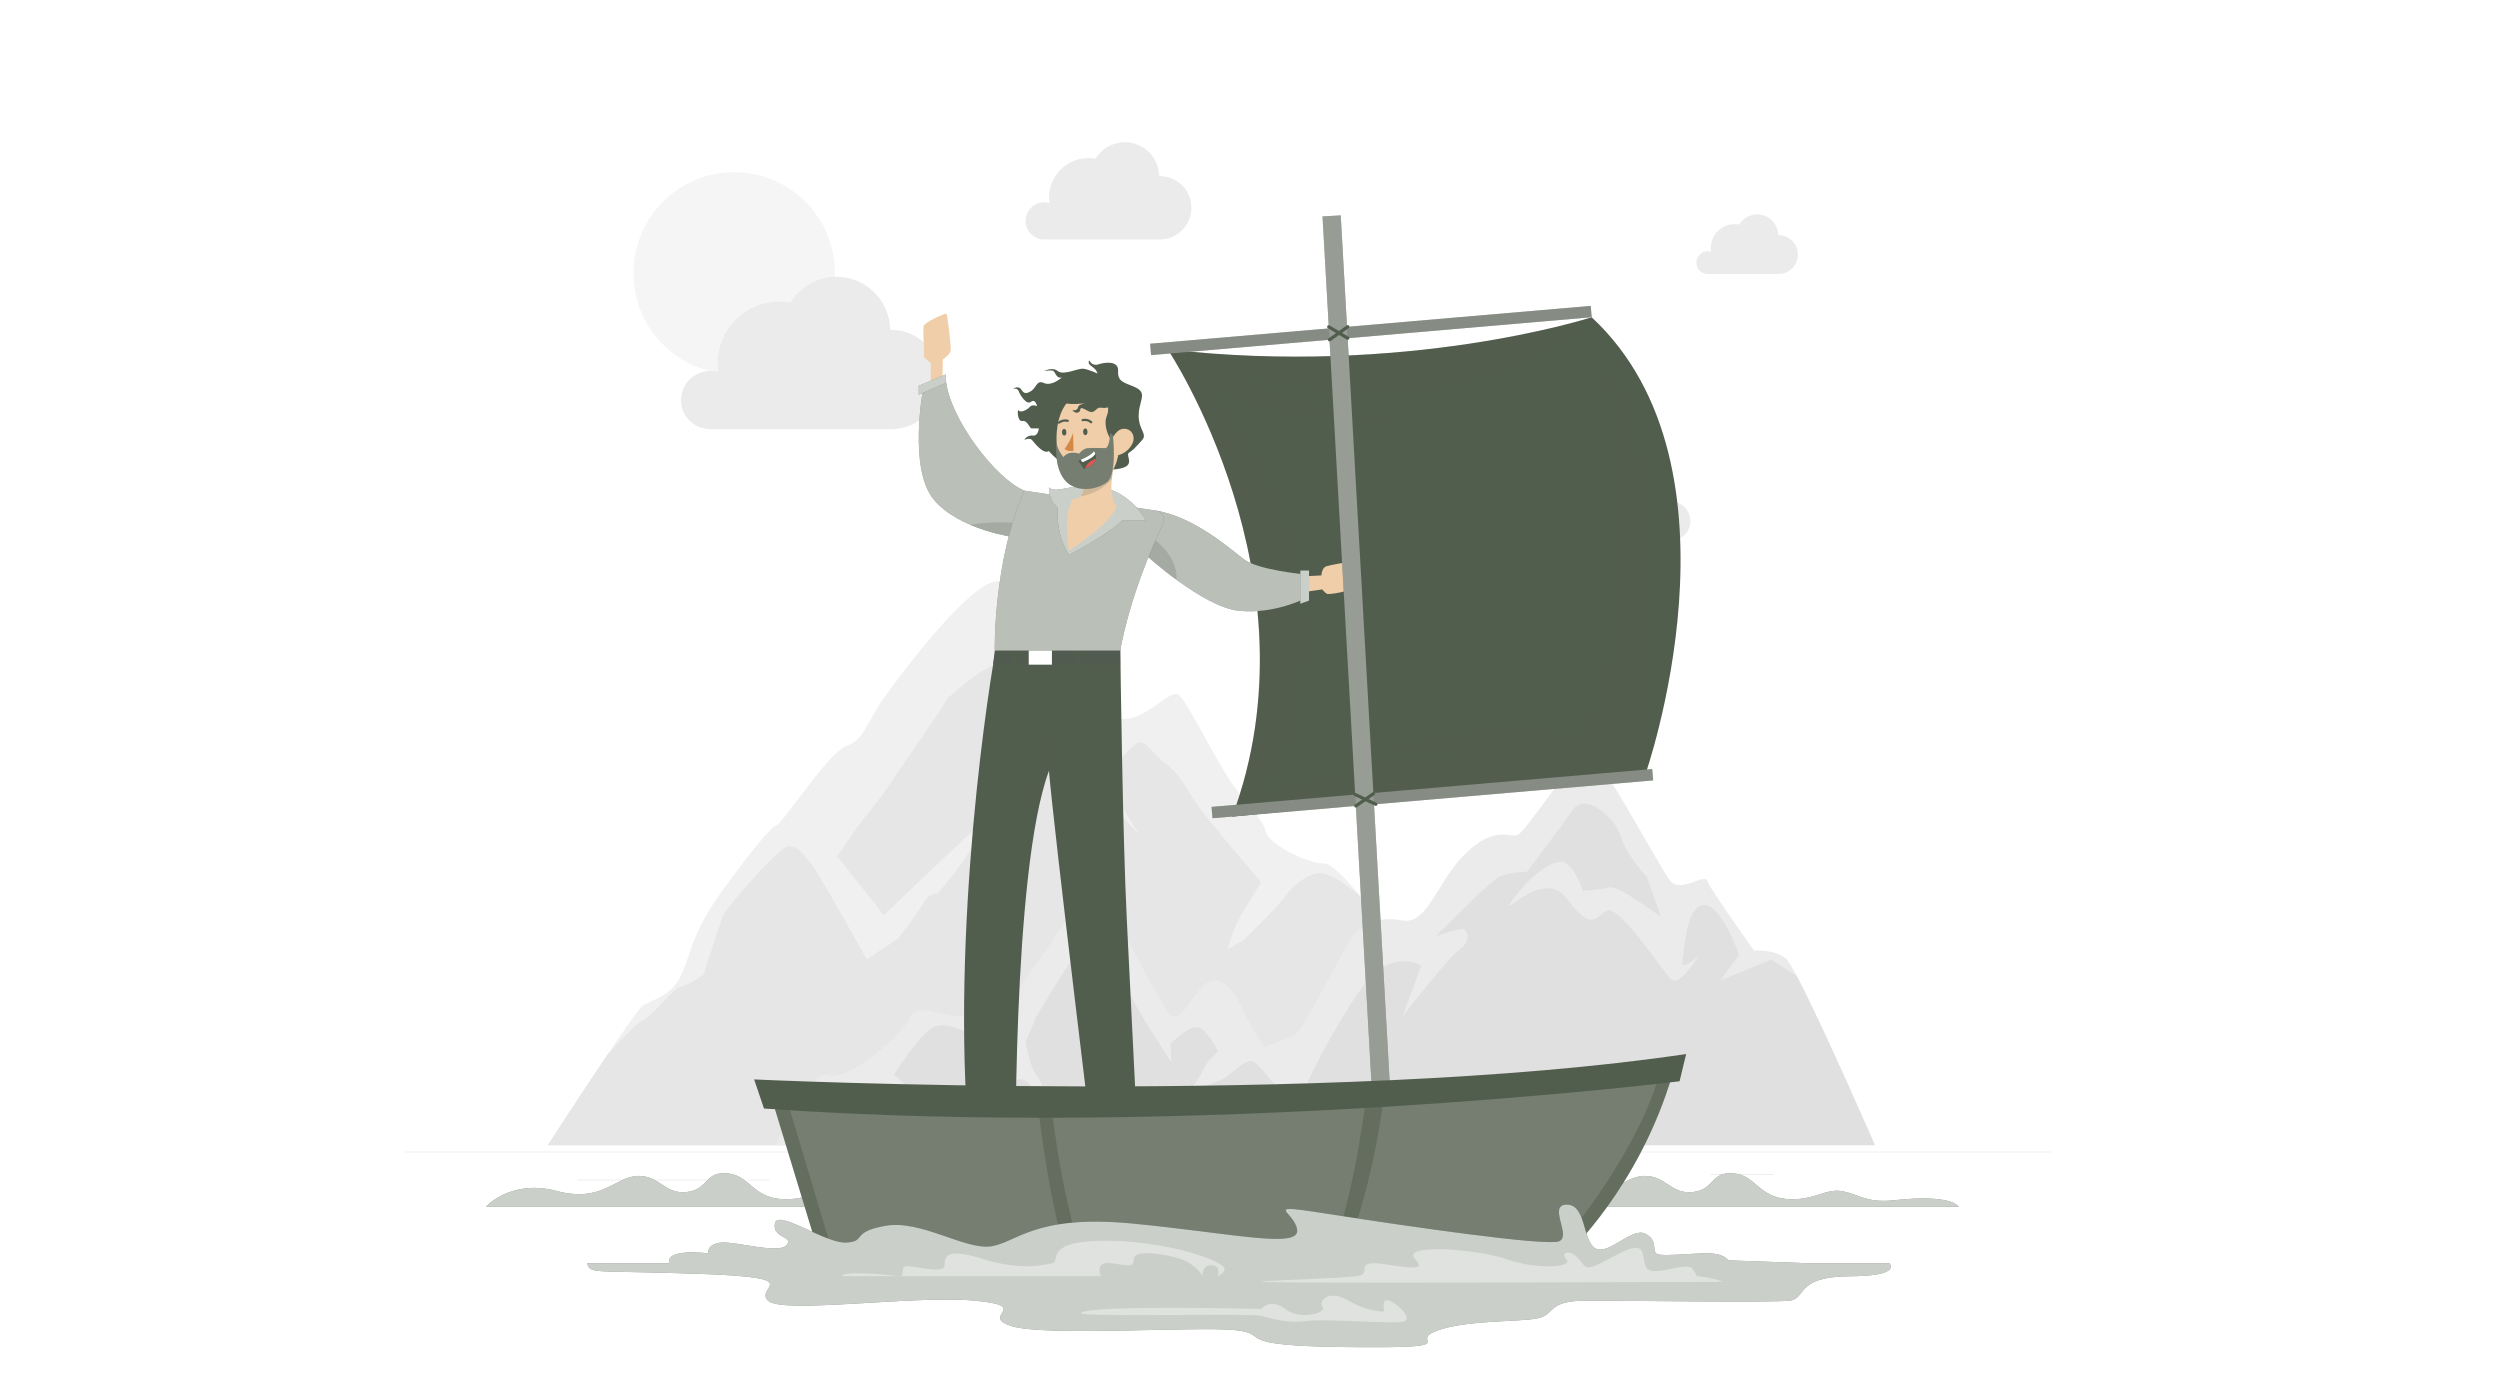 <svg width="334" height="184" viewBox="0 0 334 184" fill="none" xmlns="http://www.w3.org/2000/svg">
<rect width="334" height="184" fill="white"/>
<g clip-path="url(#clip0_2202_4)">
<path d="M274 153.852H54V153.962H274V153.852Z" fill="#EBEBEB"/>
<path d="M251.956 160.951H237.383V161.061H251.956V160.951Z" fill="#EBEBEB"/>
<path d="M199.737 162.146H195.913V162.256H199.737V162.146Z" fill="#EBEBEB"/>
<path d="M236.943 156.854H228.5V156.965H236.943V156.854Z" fill="#EBEBEB"/>
<path d="M96.086 157.595H77.082V157.705H96.086V157.595Z" fill="#EBEBEB"/>
<path d="M102.792 157.595H100.006V157.705H102.792V157.595Z" fill="#EBEBEB"/>
<path d="M153.066 159.46H111.847V159.571H153.066V159.46Z" fill="#EBEBEB"/>
<path d="M213.672 153.005H73.171C73.171 153.005 77.505 146.316 81.117 140.954C83.405 137.563 85.398 134.701 85.83 134.393C86.939 133.599 89.785 133.123 91.052 130.181C92.315 127.236 92.315 125.988 94.128 122.659C95.936 119.33 102.919 110.29 103.654 110.312C104.393 110.334 110.672 100.461 113.083 99.668C115.499 98.874 115.732 96.497 118.315 92.93C120.893 89.363 129.5 77.942 133.138 77.677C136.777 77.409 145.687 94.584 149.132 95.862C152.582 97.137 156.397 91.581 157.616 92.93C158.834 94.279 161.303 99.35 163.815 103.473C166.332 107.596 168.862 109.496 169.086 111.057C169.311 112.618 174.432 115.366 176.984 115.366C177.847 115.366 179.717 117.288 181.82 119.837L181.833 119.85C185.938 124.828 190.915 132.175 190.915 132.175C191.597 133.167 192.789 131.698 194.844 132.488C196.903 133.281 213.672 153.005 213.672 153.005Z" fill="#F0F0F0"/>
<path d="M213.672 153.005H73.171C73.171 153.005 77.505 146.316 81.117 140.954C83.212 138.639 84.892 136.906 85.531 136.54C87.823 135.235 89.6 132.214 90.982 131.831C92.368 131.447 94.005 130.182 94.005 130.182C94.005 130.182 96.148 123.457 96.667 122.271C97.186 121.085 103.632 113.69 105.08 113.165C106.527 112.641 107.464 114.387 108.327 115.339C109.194 116.292 115.802 128.167 115.802 128.167L119.996 125.375C119.996 125.375 122.433 122.236 123.362 120.666C124.29 119.096 125.188 119.445 125.188 119.445C125.188 119.445 129.57 114.387 129.799 113.024C130.028 111.662 132.703 112.292 132.896 112.292C133.09 112.292 137.437 114.387 137.437 114.387C137.437 114.387 132.874 108.632 130.947 110.185C129.02 111.741 118.082 122.271 118.082 122.271L111.847 114.387L114.773 110.185C114.773 110.185 118.777 105.14 119.124 104.443C119.472 103.747 126.261 94.152 126.367 93.627C126.468 93.107 132.179 88.569 132.896 88.913C133.614 89.253 135.14 90.315 136.852 92.591C138.568 94.87 139.316 96.246 141.103 99.178C142.889 102.111 144.363 102.874 144.952 103.61C145.533 104.338 152.058 111.371 152.261 111.591L147.311 103.61C147.311 103.61 149.762 101.304 151.346 99.734C152.934 98.164 153.418 100.259 155.495 101.829C157.576 103.398 157.941 104.443 159.508 106.86C161.074 109.272 168.492 117.875 168.492 117.875C168.492 117.875 167.34 119.793 166.09 121.737C164.845 123.678 164 126.826 164 126.826L166.182 125.552C166.182 125.552 170.824 121.014 171.634 119.85C172.448 118.686 174.652 116.481 176.58 116.653C178.436 116.825 181.596 119.639 181.82 119.837L181.833 119.85C185.938 124.829 190.915 132.175 190.915 132.175C191.597 133.167 192.789 131.699 194.844 132.488C196.903 133.282 213.672 153.005 213.672 153.005Z" fill="#E6E6E6"/>
<path d="M98.084 49.972C105.515 49.972 111.539 43.935 111.539 36.488C111.539 29.041 105.515 23.004 98.084 23.004C90.653 23.004 84.628 29.041 84.628 36.488C84.628 43.935 90.653 49.972 98.084 49.972Z" fill="#F5F5F5"/>
<path d="M90.982 53.451C90.982 51.304 92.72 49.562 94.863 49.562C95.25 49.562 95.624 49.62 95.976 49.725C95.919 49.337 95.888 48.936 95.888 48.53C95.888 43.984 99.566 40.298 104.103 40.298C104.622 40.298 105.124 40.346 105.616 40.439C106.879 38.367 109.15 36.982 111.75 36.982C115.684 36.982 118.874 40.148 118.931 44.077C118.97 44.077 119.01 44.072 119.05 44.072C122.706 44.072 125.667 47.04 125.667 50.704C125.667 54.369 122.706 57.336 119.05 57.336H94.744H94.748C92.658 57.27 90.978 55.559 90.978 53.447L90.982 53.451Z" fill="#EBEBEB"/>
<path d="M137.023 29.512C137.023 28.141 138.132 27.03 139.501 27.03C139.747 27.03 139.985 27.065 140.213 27.136C140.178 26.889 140.156 26.633 140.156 26.373C140.156 23.471 142.506 21.117 145.401 21.117C145.731 21.117 146.052 21.147 146.369 21.209C147.174 19.886 148.626 19 150.285 19C152.797 19 154.835 21.024 154.87 23.529C154.896 23.529 154.923 23.529 154.945 23.529C157.277 23.529 159.169 25.425 159.169 27.762C159.169 30.099 157.277 31.995 154.945 31.995H139.426C138.088 31.955 137.019 30.862 137.019 29.512H137.023Z" fill="#EBEBEB"/>
<path d="M212.268 70.68C212.268 69.842 212.946 69.158 213.786 69.158C213.936 69.158 214.085 69.18 214.222 69.224C214.2 69.07 214.186 68.916 214.186 68.757C214.186 66.98 215.625 65.538 217.398 65.538C217.601 65.538 217.799 65.556 217.992 65.595C218.485 64.784 219.374 64.242 220.39 64.242C221.93 64.242 223.176 65.481 223.202 67.015C223.22 67.015 223.233 67.015 223.25 67.015C224.68 67.015 225.838 68.175 225.838 69.608C225.838 71.041 224.68 72.201 223.25 72.201H213.746C212.928 72.174 212.272 71.504 212.272 70.68H212.268Z" fill="#EBEBEB"/>
<path d="M226.638 35.081C226.638 34.244 227.316 33.56 228.156 33.56C228.306 33.56 228.455 33.582 228.592 33.626C228.57 33.472 228.557 33.318 228.557 33.159C228.557 31.382 229.995 29.94 231.769 29.94C231.971 29.94 232.169 29.958 232.363 29.997C232.855 29.186 233.744 28.644 234.761 28.644C236.301 28.644 237.546 29.883 237.568 31.417C237.585 31.417 237.599 31.417 237.616 31.417C239.046 31.417 240.203 32.577 240.203 34.01C240.203 35.443 239.046 36.603 237.616 36.603H228.112C227.294 36.576 226.638 35.906 226.638 35.081Z" fill="#EBEBEB"/>
<path d="M250.487 153H103.654C103.654 153 108.292 142.634 110.663 143.635C113.031 144.631 120.528 138.409 121.611 135.905C122.689 133.396 126.437 136.721 131.502 135.662C136.566 134.604 143.949 118.328 146.229 119.171C148.508 120.017 155.125 135.239 156.701 135.803C158.271 136.368 159.772 131.434 161.959 131.01C164.15 130.591 165.888 134.392 166.31 135.451C166.728 136.509 168.858 139.891 168.858 139.891C168.858 139.891 172.219 138.833 173.28 137.986C174.345 137.139 179.598 126.57 180.707 125.066C181.816 123.563 184.029 122.341 187.373 122.976C190.717 123.611 192.046 117.689 195.742 114.082C199.438 110.475 201.325 111.772 202.61 111.595C203.899 111.423 210.821 99.72 212.51 100.708C214.2 101.7 221.79 115.996 223.158 117.685C224.531 119.378 227.699 116.631 228.073 117.685C228.447 118.743 234.334 126.989 234.334 126.989C234.334 126.989 236.983 126.777 238.576 128.047C238.844 128.259 239.359 129.11 240.032 130.375L240.169 130.631C243.543 137.06 250.487 152.996 250.487 152.996V153Z" fill="#EBEBEB"/>
<path d="M250.487 153.001H180.197C178.093 149.923 174.639 144.79 174.754 144.429C174.908 143.908 181.398 131.063 184.487 129.317C187.571 127.575 189.881 129 189.881 129L187.386 135.799C187.571 135.557 193.449 127.968 195.011 126.83C196.591 125.67 196.023 124.722 195.755 124.246C195.491 123.783 192.037 125.005 191.852 125.066C192.121 124.789 198.993 117.822 200.23 117.156C201.493 116.477 203.996 116.477 203.996 116.477C203.996 116.477 208.612 110.369 210.196 108.107C211.78 105.85 215.81 109.197 216.563 111.807C217.319 114.417 220.008 117.112 220.008 117.112L221.909 122.504C221.909 122.504 216.131 118.223 215.067 118.54C213.997 118.858 211.503 119.016 211.503 119.016C211.503 119.016 210.359 115.687 208.933 115.207C207.507 114.735 204.502 116.953 202.285 119.965C199.495 123.761 206.086 115.683 209.25 119.965C212.413 124.246 212.946 122.817 214.578 121.706C216.215 120.6 221.9 129.48 223.167 130.746C224.439 132.016 226.889 127.734 226.889 127.734C226.889 127.734 224.439 129.956 224.755 128.369C225.072 126.782 225.209 121.164 227.571 120.917C229.939 120.674 232.337 127.575 232.337 127.575L229.82 130.984L236.622 128.21L240.037 130.384L240.173 130.64C243.548 137.069 250.491 153.005 250.491 153.005L250.487 153.001Z" fill="#E0E0E0"/>
<path d="M105.894 153C106.805 151.453 107.606 149.94 107.416 149.671C107.012 149.089 111.46 147.237 112.446 146.646C113.436 146.056 114.465 145.654 117.017 145.8C119.569 145.945 118.738 146.13 119.415 146.646C120.097 147.167 120.22 150.866 120.22 150.866C120.22 150.866 121.584 148.348 121.611 146.646C121.637 144.949 119.415 143.635 119.415 143.635C119.415 143.635 120.005 142.638 120.52 141.928C121.034 141.214 123.485 137.567 125.069 137.091C126.649 136.615 129.496 137.885 130.763 138.674C131.605 139.203 132.395 139.679 133.134 140.103C134.243 140.742 133.926 141.373 134.402 143.639C134.877 145.906 135.664 143.436 137.042 144.433C138.419 145.425 139.875 147.669 139.875 147.669C139.875 147.669 139.466 144.865 138.476 143.639C137.486 142.413 137.046 139.155 137.046 139.155L138.476 135.808C138.476 135.808 141.684 130.278 143.598 127.738C145.516 125.203 145.476 126.31 147.725 128.532C149.969 130.75 149.749 130.433 151.042 133.03C152.34 135.623 156.507 141.933 156.507 141.933L156.38 139.472C156.38 139.472 159.244 136.46 160.507 137.413C161.774 138.361 162.724 140.429 162.724 140.429L161.294 141.937C161.294 141.937 159.561 145.346 158.826 145.809C158.096 146.272 160.67 145.182 162.724 144.437C164.779 143.688 166.363 141.064 167.63 141.937C168.55 142.576 174.054 149.363 176.98 153.014H105.894V153Z" fill="#E0E0E0"/>
<path d="M199.336 161.225H261.684C261.684 161.225 260.901 159.487 253.069 160.351C249.435 160.753 248.458 159.611 246.192 159.152C243.93 158.693 242.364 160.462 238.708 160.188C235.051 159.915 234.532 157.102 231.747 156.775C228.517 156.396 229.138 158.936 226.176 159.253C223.215 159.571 222.608 157.102 219.735 157.102C216.699 157.102 214.934 160.757 208.805 159.117C202.676 157.476 199.336 161.225 199.336 161.225Z" fill="#525E4D"/>
<path opacity="0.7" d="M199.336 161.225H261.684C261.684 161.225 260.901 159.487 253.069 160.351C249.435 160.753 248.458 159.611 246.192 159.152C243.93 158.693 242.364 160.462 238.708 160.188C235.051 159.915 234.532 157.102 231.747 156.775C228.517 156.396 229.138 158.936 226.176 159.253C223.215 159.571 222.608 157.102 219.735 157.102C216.699 157.102 214.934 160.757 208.805 159.117C202.676 157.476 199.336 161.225 199.336 161.225Z" fill="white"/>
<path d="M64.912 161.225H127.26C127.26 161.225 126.477 159.487 118.645 160.351C115.011 160.753 114.034 159.611 111.768 159.152C109.506 158.693 107.94 160.462 104.283 160.188C100.627 159.915 100.108 157.102 97.323 156.775C94.093 156.396 94.713 158.936 91.752 159.253C88.791 159.571 88.184 157.102 85.311 157.102C82.275 157.102 80.51 160.757 74.381 159.117C68.252 157.476 64.912 161.225 64.912 161.225Z" fill="#525E4D"/>
<path opacity="0.7" d="M64.912 161.225H127.26C127.26 161.225 126.477 159.487 118.645 160.351C115.011 160.753 114.034 159.611 111.768 159.152C109.506 158.693 107.94 160.462 104.283 160.188C100.627 159.915 100.108 157.102 97.323 156.775C94.093 156.396 94.713 158.936 91.752 159.253C88.791 159.571 88.184 157.102 85.311 157.102C82.275 157.102 80.51 160.757 74.381 159.117C68.252 157.476 64.912 161.225 64.912 161.225Z" fill="white"/>
<path d="M219.775 103.609L164.621 109.099C176.483 77.293 156.01 46.674 156.01 46.674C187.743 50.334 212.198 42.529 212.647 42.388H212.651C234.251 62.491 219.775 103.609 219.775 103.609Z" fill="#525E4D"/>
<path opacity="0.2" d="M218.943 102.904C218.943 102.904 224.359 70.719 214.495 48.155C214.495 48.155 222.085 78.312 211.569 99.063C198.58 95.064 182.348 101.122 182.348 101.122C192.556 99.081 203.094 101.7 203.569 101.819C186.414 99.403 167.771 106.881 167.525 106.978C167.727 106.727 174.675 97.908 173.473 80.658C172.272 63.425 159.772 50.426 159.38 50.025C172.959 58.919 191.364 55.14 191.364 55.14C175.194 57.446 160.652 48.407 160.251 48.155C160.705 48.314 179.053 54.681 193.837 51.374C208.577 48.076 212.528 42.555 212.647 42.383C212.198 42.524 187.743 50.329 156.01 46.669C156.01 46.669 176.483 77.289 164.621 109.095L219.775 103.605C219.502 103.358 219.225 103.129 218.943 102.899V102.904Z" fill="#525B4F"/>
<path d="M212.522 40.867L153.655 45.924L153.784 47.44L212.652 42.382L212.522 40.867Z" fill="#525B4F"/>
<path d="M220.732 102.742L161.864 107.8L161.994 109.316L220.861 104.258L220.732 102.742Z" fill="#525B4F"/>
<path opacity="0.3" d="M212.522 40.867L153.655 45.924L153.784 47.44L212.652 42.382L212.522 40.867Z" fill="white"/>
<path opacity="0.3" d="M220.732 102.742L161.864 107.8L161.994 109.316L220.861 104.258L220.732 102.742Z" fill="white"/>
<path d="M171.634 77.113L176.54 76.879C176.54 76.879 176.566 76.055 177.028 75.742C177.49 75.428 181.265 74.948 181.265 74.948C181.265 74.948 181.846 77.461 181.265 78.22C180.685 78.978 177.552 79.498 177.261 79.326C176.971 79.15 176.65 78.744 176.65 78.744L172.443 79.362L171.629 77.117L171.634 77.113Z" fill="#F0CEA9"/>
<path d="M154.465 68.223C159.45 69.03 164.237 73.219 166.156 74.701C168.07 76.182 174.393 76.742 174.393 76.742V79.935C174.393 79.935 170.248 82.118 165.461 81.593C160.673 81.068 153.101 74.154 153.101 74.154L154.465 68.228V68.223Z" fill="#525E4D"/>
<path opacity="0.6" d="M174.388 76.742V79.935C174.388 79.935 170.243 82.113 165.456 81.593C162.961 81.319 159.71 79.309 157.167 77.448C154.83 75.737 153.097 74.15 153.097 74.15L153.598 71.967L154.461 68.223C159.45 69.03 164.237 73.219 166.151 74.701C168.065 76.182 174.388 76.742 174.388 76.742Z" fill="white"/>
<path d="M173.724 76.227V80.658L174.886 80.239V76.227H173.724Z" fill="#525E4D"/>
<path opacity="0.7" d="M173.724 76.227V80.658L174.886 80.239V76.227H173.724Z" fill="white"/>
<path opacity="0.2" d="M157.167 77.448C154.83 75.737 153.097 74.15 153.097 74.15L153.598 71.967C153.818 71.984 154.073 72.051 154.364 72.174C154.364 72.174 157.404 74.405 157.167 77.448Z" fill="#525B4F"/>
<path d="M124.347 51.935V48.473C124.347 48.473 123.283 47.737 123.41 47.516C123.538 47.296 123.261 44.055 123.401 43.539C123.542 43.023 126.38 41.771 126.468 41.921C126.552 42.066 127.141 46.401 126.992 46.921C126.842 47.441 125.962 48.032 125.962 48.032L125.887 52.376L124.343 51.935H124.347Z" fill="#F0CEA9"/>
<path d="M136.852 65.546C132.989 63.972 126.785 55.775 126.362 50.713L123.331 51.934C123.331 51.934 121.329 62.535 124.721 66.697C128.114 70.86 135.787 71.826 135.787 71.826L136.852 65.546Z" fill="#525E4D"/>
<path opacity="0.6" d="M136.852 65.546L136.121 69.863L135.791 71.83C135.791 71.83 132.755 71.446 129.658 70.128C127.832 69.347 125.984 68.241 124.725 66.697C121.329 62.535 123.331 51.934 123.331 51.934L126.362 50.713C126.785 55.775 132.993 63.972 136.852 65.546Z" fill="white"/>
<path opacity="0.2" d="M136.122 69.864L135.792 71.83C135.792 71.83 132.756 71.447 129.658 70.128C131.841 69.669 134.775 69.78 136.122 69.864Z" fill="#525B4F"/>
<path d="M149.678 86.712H133.037C131.453 95.368 126.503 130.53 130.054 157.825H135.686C135.686 157.825 135.163 116.366 140.139 102.966C140.711 110.136 146.528 157.794 146.528 157.794H152.261C152.261 157.794 151.403 139.865 150.545 122.932C150.004 112.27 149.696 88.9 149.674 86.708L149.678 86.712Z" fill="#525E4D"/>
<path opacity="0.2" d="M140.143 102.97C139.408 104.946 138.801 107.411 138.286 110.184C137.82 103.804 139.681 97.035 139.681 97.035L140.143 102.97Z" fill="#525B4F"/>
<path d="M147.658 157.463H151.469C151.596 157.463 151.706 157.551 151.737 157.679L152.353 160.475C152.406 160.726 152.248 160.973 151.997 161.026C151.962 161.035 151.931 161.035 151.896 161.035C150.664 161.013 149.766 160.938 148.217 160.938C147.262 160.938 144.389 161.039 143.074 161.039C141.758 161.039 141.586 159.738 142.123 159.615C144.539 159.086 146.36 158.358 147.13 157.662C147.276 157.529 147.46 157.459 147.658 157.463Z" fill="#525E4D"/>
<path d="M131.506 157.362H135.316C135.444 157.362 135.554 157.45 135.585 157.578L136.201 160.373C136.254 160.625 136.095 160.871 135.844 160.924C135.809 160.933 135.778 160.933 135.743 160.933C134.511 160.911 133.614 160.836 132.065 160.836C131.11 160.836 128.237 160.938 126.921 160.938C125.606 160.938 125.434 159.637 125.971 159.513C128.386 158.984 130.208 158.252 130.978 157.56C131.123 157.428 131.308 157.357 131.506 157.362Z" fill="#525E4D"/>
<path d="M135.193 88.732L132.685 88.701L132.901 86.911H135.193V88.732Z" fill="#525B4F"/>
<path d="M144.266 86.911H149.647V88.908L144.266 88.842V86.911Z" fill="#525B4F"/>
<path d="M143.668 88.838L135.792 88.741V86.911H143.668V88.838Z" fill="#525B4F"/>
<path d="M140.535 86.562H137.437V88.798H140.535V86.562Z" fill="white"/>
<path d="M149.647 86.911H132.896C132.896 86.911 132.681 74.93 136.852 65.547L154.461 68.223C155.266 68.347 155.724 69.211 155.376 69.948C154.003 72.84 151.046 79.613 149.647 86.911Z" fill="#525E4D"/>
<path opacity="0.6" d="M149.647 86.911H132.896C132.896 86.911 132.681 74.93 136.852 65.547L154.461 68.223C155.266 68.347 155.724 69.211 155.376 69.948C154.003 72.84 151.046 79.613 149.647 86.911Z" fill="white"/>
<path d="M142.823 74.15C142.823 74.15 148.23 71.328 149.885 69.555H153.097C153.097 69.555 151.275 65.926 147.311 65.123C143.346 64.321 141.283 66.098 140.139 65.123C140.139 65.123 140.099 67.024 141.331 67.809C141.331 67.809 140.904 71.156 142.823 74.15Z" fill="#525E4D"/>
<path opacity="0.7" d="M142.823 74.15C142.823 74.15 148.23 71.328 149.885 69.555H153.097C153.097 69.555 151.275 65.926 147.311 65.123C143.346 64.321 141.283 66.098 140.139 65.123C140.139 65.123 140.099 67.024 141.331 67.809C141.331 67.809 140.904 71.156 142.823 74.15Z" fill="white"/>
<path d="M143.346 66.698C143.346 66.698 141.987 68.157 142.801 73.568C142.801 73.568 148.318 70.102 149.185 67.65L143.346 66.702V66.698Z" fill="#F0CEA9"/>
<path d="M144.187 68.25C144.187 68.25 147.689 68.889 149.185 67.645C148.508 66.834 148.398 65.436 148.539 63.981C148.64 62.927 148.873 61.847 149.119 60.93C149.203 60.608 149.295 60.308 149.379 60.035L144.882 63.073C144.891 63.143 144.9 63.209 144.909 63.285C144.931 63.492 144.953 63.699 144.957 63.906C144.975 64.431 144.926 64.938 144.759 65.383C144.596 65.793 144.579 66.107 144.385 66.318C144.227 66.503 143.941 66.623 143.342 66.693C142.849 67.363 144.183 68.25 144.183 68.25H144.187Z" fill="#F0CEA9"/>
<path opacity="0.2" d="M144.389 66.323C145.656 66.076 147.355 65.445 148.538 63.982C148.64 62.928 148.873 61.847 149.119 60.93L144.913 63.285C144.935 63.492 144.957 63.699 144.961 63.907C144.979 64.431 144.93 64.938 144.763 65.384C144.6 65.794 144.583 66.107 144.389 66.319V66.323Z" fill="#525B4F"/>
<path d="M148.684 62.738C150.224 62.575 151.06 62.315 150.804 61.261C150.549 60.207 150.747 60.829 151.847 59.607C152.952 58.386 153.066 58.518 152.485 57.23C151.904 55.943 152.138 54.744 152.428 53.685C152.718 52.627 152.674 52.164 151.451 51.639C150.224 51.115 149.291 51 149.379 49.576C149.467 48.151 147.632 48.385 146.752 48.676C145.872 48.967 145.533 48.151 145.533 48.151C145.533 48.151 145.177 48.5 145.872 48.967C146.567 49.43 146.616 49.898 146.616 49.898C146.616 49.898 145.375 49.316 144.693 49.258C144.011 49.201 142.066 50.189 141.327 49.58C140.588 48.971 139.483 49.58 139.483 49.58C139.483 49.58 140.526 49.377 140.759 49.58C140.992 49.783 141.186 50.656 141.872 50.422C141.872 50.422 140.53 51.644 139.483 51.176C138.44 50.709 138.555 51.772 137.684 52.288C136.812 52.803 136.698 52.336 136.35 51.93C136.003 51.525 135.303 51.93 135.303 51.93C135.303 51.93 135.937 51.772 136.113 52.288C136.289 52.803 137.16 54.161 137.741 53.685C138.322 53.209 138.555 54.258 138.555 54.258C138.555 54.258 137.917 53.968 137.569 54.373C137.222 54.779 136.342 55.189 136.113 54.836C135.884 54.488 135.884 56.375 136.579 56.247C137.274 56.115 137.565 57.235 137.798 57.23C138.031 57.222 138.784 57.23 138.784 57.23C138.784 57.23 138.726 58.293 137.97 58.192C137.217 58.095 136.843 58.765 136.843 58.765C136.843 58.765 137.565 58.448 137.855 58.765C138.146 59.083 139.386 60.785 140.13 60.255C140.13 60.255 141.336 61.856 143.716 62.738C146.096 63.62 148.675 62.738 148.675 62.738H148.684Z" fill="#525E4D"/>
<path d="M141.644 52.781C141.644 52.781 140.372 56.908 142.37 58.871C144.363 60.829 145.538 52.966 145.538 52.966L141.648 52.781H141.644Z" fill="#525E4D"/>
<path d="M148.362 63.201C147.042 64.603 145.212 64.744 143.747 64.03C142.805 63.572 142.017 62.751 141.613 61.68C141.56 61.539 141.511 61.393 141.472 61.243C140.755 58.496 141.08 53.928 144.055 52.645C146.171 51.714 148.644 52.68 149.572 54.801C149.841 55.405 149.955 56.062 149.92 56.724C149.805 59.793 149.88 61.6 148.362 63.197V63.201Z" fill="#F0CEA9"/>
<path d="M145.291 57.68C145.313 57.927 145.172 58.134 145.005 58.139C144.838 58.139 144.706 57.94 144.702 57.694C144.693 57.447 144.825 57.239 144.988 57.235C145.15 57.235 145.287 57.429 145.291 57.68Z" fill="#525E4D"/>
<path d="M142.471 57.738C142.493 57.985 142.348 58.192 142.185 58.196C142.022 58.196 141.886 57.998 141.881 57.751C141.872 57.504 142.004 57.297 142.167 57.292C142.33 57.292 142.466 57.504 142.471 57.738Z" fill="#525E4D"/>
<path d="M143.369 57.843C143.087 58.615 142.7 59.343 142.22 60.004C142.572 60.246 143.012 60.317 143.421 60.202L143.364 57.839L143.369 57.843Z" fill="#D58745"/>
<path d="M141.419 56.6C141.468 56.622 141.529 56.617 141.573 56.582C141.864 56.348 142.246 56.269 142.607 56.362C142.682 56.388 142.766 56.348 142.792 56.273C142.818 56.199 142.779 56.115 142.704 56.088C142.251 55.956 141.762 56.053 141.397 56.348C141.331 56.397 141.318 56.485 141.362 56.551C141.38 56.569 141.397 56.582 141.415 56.595L141.419 56.6Z" fill="#525E4D"/>
<path d="M145.824 56.547C145.855 56.547 145.881 56.534 145.903 56.516C145.956 56.455 145.947 56.362 145.89 56.309C145.533 55.996 145.049 55.877 144.592 55.992C144.517 56.014 144.473 56.097 144.495 56.172C144.521 56.247 144.601 56.291 144.675 56.269C145.041 56.19 145.419 56.291 145.701 56.538C145.74 56.56 145.784 56.56 145.824 56.547Z" fill="#525E4D"/>
<path d="M147.593 52.944L147.311 53.518C148.314 53.875 148.081 55.048 147.865 55.572C147.399 56.697 147.997 58.478 148.847 59.206C148.847 59.206 148.886 58.712 149.3 58.84C149.713 58.968 149.529 61.53 148.684 62.733C148.684 62.733 149.938 61.658 150.703 58.981C151.412 56.507 151.544 54.43 151.06 53.456L147.593 52.935V52.944Z" fill="#525E4D"/>
<path d="M151.31 59.215C150.985 59.916 150.395 60.459 149.669 60.727C148.706 61.072 148.151 60.229 148.358 59.277C148.547 58.435 149.269 57.213 150.268 57.284C151.266 57.359 151.702 58.346 151.31 59.215Z" fill="#F0CEA9"/>
<path d="M148.675 58.13L148.314 57.843C148.314 57.843 148.327 59.497 147.747 59.876C147.747 59.876 145.943 59.806 145.296 59.88C144.653 59.955 144.174 60.617 144.174 60.617C144.174 60.617 142.827 60.114 142.071 61.071C142.071 61.071 141.397 60.317 141.151 59.281C141.151 59.281 140.764 62.244 142.189 64.061C143.611 65.877 146.427 65.494 147.861 64.444C149.291 63.395 148.675 58.13 148.675 58.13Z" fill="#525E4D"/>
<path opacity="0.2" d="M148.675 58.13L148.314 57.843C148.314 57.843 148.327 59.497 147.747 59.876C147.747 59.876 145.943 59.806 145.296 59.88C144.653 59.955 144.174 60.617 144.174 60.617C144.174 60.617 142.827 60.114 142.071 61.071C142.071 61.071 141.397 60.317 141.151 59.281C141.151 59.281 140.764 62.244 142.189 64.061C143.611 65.877 146.427 65.494 147.861 64.444C149.291 63.395 148.675 58.13 148.675 58.13Z" fill="white"/>
<path d="M144.05 61.565C144.367 61.931 144.789 62.672 144.789 62.672C144.864 62.645 144.935 62.619 145.009 62.588C145.999 62.209 146.334 61.706 146.404 61.261C146.439 61.018 146.395 60.793 146.338 60.617C146.272 60.414 146.18 60.282 146.18 60.282C145.775 60.798 144.882 61.221 144.393 61.428C144.191 61.516 144.059 61.565 144.059 61.565H144.05Z" fill="#525E4D"/>
<path d="M144.385 61.433L144.609 61.755C145.542 61.393 146.149 61.014 146.33 60.621C146.264 60.418 146.171 60.286 146.171 60.286C145.766 60.802 144.873 61.225 144.385 61.433Z" fill="white"/>
<path d="M145.005 62.588C145.995 62.209 146.329 61.706 146.4 61.261C146.065 61.402 145.682 61.614 145.383 61.9C145.154 62.121 145.049 62.363 145.005 62.588Z" fill="#DE5753"/>
<path d="M149.383 53.117C149.383 53.117 148.952 51.82 147.676 51.384C146.4 50.947 143.69 51.15 142.475 51.82C141.261 52.49 140.042 52.945 140.042 52.945C140.042 52.945 140.988 53.148 141.881 53.69C142.774 54.232 144.957 53.853 144.957 53.853C144.957 53.853 144.055 54.087 144.05 54.347C144.046 54.607 143.694 54.929 143.39 54.783C143.087 54.638 143.558 55.308 144.05 55.105C144.539 54.903 144.103 54.351 144.715 54.581C145.326 54.814 145.797 55.396 146.404 54.757C147.012 54.118 147.223 54.788 148.323 54.321C149.418 53.858 149.388 53.117 149.388 53.117H149.383Z" fill="#525E4D"/>
<path d="M122.746 51.538L126.367 50.021V51.154L122.746 52.733V51.538Z" fill="#525E4D"/>
<path opacity="0.7" d="M122.746 51.538L126.367 50.021V51.154L122.746 52.733V51.538Z" fill="white"/>
<path d="M179.123 28.776L176.689 28.914L183.892 156.422L186.325 156.284L179.123 28.776Z" fill="#525B4F"/>
<path opacity="0.4" d="M179.123 28.776L176.689 28.914L183.892 156.422L186.325 156.284L179.123 28.776Z" fill="white"/>
<path d="M103.526 146.704L109.942 167.464H208.81C208.81 167.464 219.427 156.127 223.431 142.691C223.431 142.691 145.678 148.798 103.526 146.704Z" fill="#525E4D"/>
<path opacity="0.2" d="M223.431 142.695C222.859 144.613 222.15 146.487 221.358 148.295C221.288 148.459 221.218 148.622 221.143 148.785C220.487 150.244 219.779 151.655 219.04 153.005C218.952 153.172 218.859 153.335 218.767 153.499C217.931 155.002 217.068 156.427 216.21 157.749C216.105 157.917 215.995 158.08 215.889 158.243C214.943 159.681 214.019 160.986 213.161 162.137C213.038 162.3 212.919 162.459 212.8 162.617C210.508 165.651 208.81 167.464 208.81 167.464H109.937L108.846 163.932L108.71 163.486L107.649 160.051L107.508 159.601L106.43 156.113L106.294 155.664L105.22 152.189L105.08 151.739L103.526 146.708C145.674 148.798 223.431 142.695 223.431 142.695Z" fill="white"/>
<path d="M221.631 143.564C221.631 143.564 219.876 152.656 207.591 167.459H209.448C209.448 167.459 218.965 158.68 223.431 143.564H221.631Z" fill="#525E4D"/>
<path d="M184.948 146.007C184.948 146.007 183.672 157.749 179.725 167.464H177.869C177.869 167.464 180.539 161.709 182.625 146.007H184.944H184.948Z" fill="#525E4D"/>
<path d="M105.08 146.779L111.275 167.521H109.418L103.086 146.708L105.08 146.779Z" fill="#525E4D"/>
<path d="M138.616 147.039C138.616 147.039 139.677 158.098 142.343 167.463H144.433C144.433 167.463 141.881 160.28 140.372 147.039H138.616Z" fill="#525E4D"/>
<g opacity="0.1">
<path d="M221.631 143.564C221.631 143.564 219.876 152.656 207.591 167.459H209.448C209.448 167.459 218.965 158.68 223.431 143.564H221.631Z" fill="white"/>
<path d="M184.948 146.007C184.948 146.007 183.672 157.749 179.725 167.464H177.869C177.869 167.464 180.539 161.709 182.625 146.007H184.944H184.948Z" fill="white"/>
<path d="M105.08 146.779L111.275 167.521H109.418L103.086 146.708L105.08 146.779Z" fill="white"/>
<path d="M138.616 147.039C138.616 147.039 139.677 158.098 142.343 167.463H144.433C144.433 167.463 141.881 160.28 140.372 147.039H138.616Z" fill="white"/>
</g>
<path d="M100.75 144.212C100.75 144.212 178.199 147.832 225.27 140.817L224.39 144.459C224.39 144.459 160.942 152.29 102.07 148.101L100.75 144.212Z" fill="#525E4D"/>
<path d="M180.051 45.404C180.011 45.404 179.972 45.395 179.937 45.373L177.411 43.856C177.305 43.794 177.275 43.658 177.336 43.552C177.398 43.446 177.534 43.415 177.64 43.477L180.165 44.994C180.271 45.056 180.302 45.192 180.24 45.298C180.201 45.368 180.126 45.404 180.051 45.404Z" fill="#525E4D"/>
<path d="M177.622 45.611C177.552 45.611 177.486 45.581 177.442 45.519C177.371 45.422 177.393 45.281 177.495 45.21L179.923 43.473C180.02 43.402 180.161 43.424 180.231 43.526C180.302 43.623 180.28 43.764 180.179 43.834L177.75 45.572C177.71 45.598 177.666 45.611 177.622 45.611Z" fill="#525E4D"/>
<path d="M183.809 107.671C183.778 107.671 183.747 107.666 183.716 107.649L180.966 106.357C180.856 106.304 180.808 106.172 180.861 106.061C180.914 105.951 181.041 105.903 181.151 105.956L183.901 107.248C184.011 107.3 184.06 107.433 184.007 107.543C183.967 107.622 183.888 107.671 183.809 107.671Z" fill="#525E4D"/>
<path d="M181.147 107.895C181.077 107.895 181.011 107.865 180.967 107.803C180.896 107.701 180.923 107.565 181.019 107.494L183.365 105.854C183.466 105.783 183.602 105.81 183.673 105.907C183.743 106.008 183.717 106.145 183.62 106.215L181.275 107.856C181.235 107.882 181.191 107.895 181.147 107.895Z" fill="#525E4D"/>
<path d="M252.413 168.773H241.704L230.889 168.381C230.66 168.076 230.18 167.684 229.168 167.516C227.426 167.234 222.067 167.971 221.354 167.516C220.641 167.062 221.578 165.726 219.805 164.822C218.032 163.918 214.903 167.75 213.157 166.793C211.41 165.836 211.938 160.933 209.324 160.942C206.715 160.951 210.019 165.14 208.281 165.836C206.539 166.533 187.663 163.782 177.869 162.247C168.074 160.713 172.945 161.696 173.297 164.289C173.645 166.882 164.77 164.774 151.363 163.473C137.961 162.172 135.699 166.185 132.214 166.533C128.734 166.882 122.943 162.931 118.266 163.773C113.589 164.615 115.851 165.836 113.065 166.008C110.28 166.185 103.865 161.458 103.522 163.473C103.174 165.488 106.135 165.14 105.075 166.357C104.015 167.578 98.321 165.828 96.354 166.008C94.388 166.189 94.612 167.45 94.612 167.45C94.612 167.45 88.949 166.696 89.389 168.764H78.46C78.807 170.299 79.331 169.673 93.71 170.197C108.089 170.722 100.754 171.904 102.593 173.76C104.433 175.612 122.16 173.011 130.155 173.76C138.15 174.51 130.679 175.78 135.18 177.178C139.681 178.571 159.921 177.178 164.999 177.702C170.076 178.227 163.925 179.797 179.765 179.969C195.605 180.145 188.745 179.316 191.355 178.051C194.949 176.305 202.918 176.657 205.408 176.133C207.899 175.608 206.57 173.765 211.969 173.765C217.367 173.765 236.859 174.043 239.121 173.765C241.383 173.487 239.816 170.55 247.05 170.515C254.279 170.48 252.405 168.769 252.405 168.769L252.413 168.773Z" fill="#525E4D"/>
<path opacity="0.7" d="M252.413 168.773H241.704L230.889 168.381C230.66 168.076 230.18 167.684 229.168 167.516C227.426 167.234 222.067 167.971 221.354 167.516C220.641 167.062 221.578 165.726 219.805 164.822C218.032 163.918 214.903 167.75 213.157 166.793C211.41 165.836 211.938 160.933 209.324 160.942C206.715 160.951 210.019 165.14 208.281 165.836C206.539 166.533 187.663 163.782 177.869 162.247C168.074 160.713 172.945 161.696 173.297 164.289C173.645 166.882 164.77 164.774 151.363 163.473C137.961 162.172 135.699 166.185 132.214 166.533C128.734 166.882 122.943 162.931 118.266 163.773C113.589 164.615 115.851 165.836 113.065 166.008C110.28 166.185 103.865 161.458 103.522 163.473C103.174 165.488 106.135 165.14 105.075 166.357C104.015 167.578 98.321 165.828 96.354 166.008C94.388 166.189 94.612 167.45 94.612 167.45C94.612 167.45 88.949 166.696 89.389 168.764H78.46C78.807 170.299 79.331 169.673 93.71 170.197C108.089 170.722 100.754 171.904 102.593 173.76C104.433 175.612 122.16 173.011 130.155 173.76C138.15 174.51 130.679 175.78 135.18 177.178C139.681 178.571 159.921 177.178 164.999 177.702C170.076 178.227 163.925 179.797 179.765 179.969C195.605 180.145 188.745 179.316 191.355 178.051C194.949 176.305 202.918 176.657 205.408 176.133C207.899 175.608 206.57 173.765 211.969 173.765C217.367 173.765 236.859 174.043 239.121 173.765C241.383 173.487 239.816 170.55 247.05 170.515C254.279 170.48 252.405 168.769 252.405 168.769L252.413 168.773Z" fill="white"/>
<path opacity="0.4" d="M226.119 169.509C225.41 168.495 221.129 170.554 220.086 169.509C219.044 168.464 220.579 165.188 216.214 167.525C211.85 169.862 212.083 169.695 210.978 168.266C209.874 166.837 208.365 167.252 209.293 168.266C210.222 169.28 205.465 169.695 201.404 168.266C197.343 166.837 186.897 166.088 189.102 168.266C191.306 170.444 185.155 168.627 183.298 168.777C181.441 168.927 183.122 170.162 181.41 170.475C179.699 170.788 167.467 171.123 168.558 171.251C170.529 171.485 230.176 171.251 230.176 171.251C230.176 171.251 229.133 170.74 226.576 170.475C226.576 170.475 226.924 170.673 226.114 169.509H226.119Z" fill="white"/>
<path opacity="0.4" d="M144.433 175.441C144.112 175.979 167.146 175.441 168.492 175.789C169.839 176.137 172.043 176.834 174.481 176.486C176.918 176.137 186.083 176.909 187.478 176.583C188.869 176.256 186.783 174.193 185.621 173.769C184.46 173.346 184.953 175.216 184.953 175.216C184.953 175.216 182.836 175.352 180.165 173.769C177.495 172.186 176.104 173.813 176.685 174.625C177.266 175.441 173.667 176.419 171.695 174.881C169.724 173.342 168.492 174.881 168.492 174.881C168.492 174.881 145.133 174.276 144.433 175.436V175.441Z" fill="white"/>
<path opacity="0.4" d="M163.221 169.029C160.911 167.464 153.475 165.554 146.514 165.788C139.554 166.022 141.754 168.509 140.535 168.778C139.316 169.047 136.302 169.743 131.427 168.231C126.552 166.718 126.204 167.737 126.204 169.029C126.204 170.321 122.143 169.069 121.1 169.17C120.057 169.276 121.214 170.625 119.938 170.475C118.662 170.325 112.626 169.721 112.511 170.489H147.1C147.1 170.489 146.048 168.394 148.6 168.778C151.152 169.161 151.385 169.316 151.5 168.134C151.614 166.952 155.328 167.455 157.532 168.134C159.736 168.813 160.682 170.475 160.682 170.475C160.682 170.475 160.493 169.029 161.853 169.029C163.212 169.029 162.662 170.489 162.662 170.489C162.662 170.489 164.339 169.792 163.212 169.029H163.221Z" fill="white"/>
</g>
<defs>
<clipPath id="clip0_2202_4">
<rect width="220" height="161" fill="white" transform="translate(54 19)"/>
</clipPath>
</defs>
</svg>
